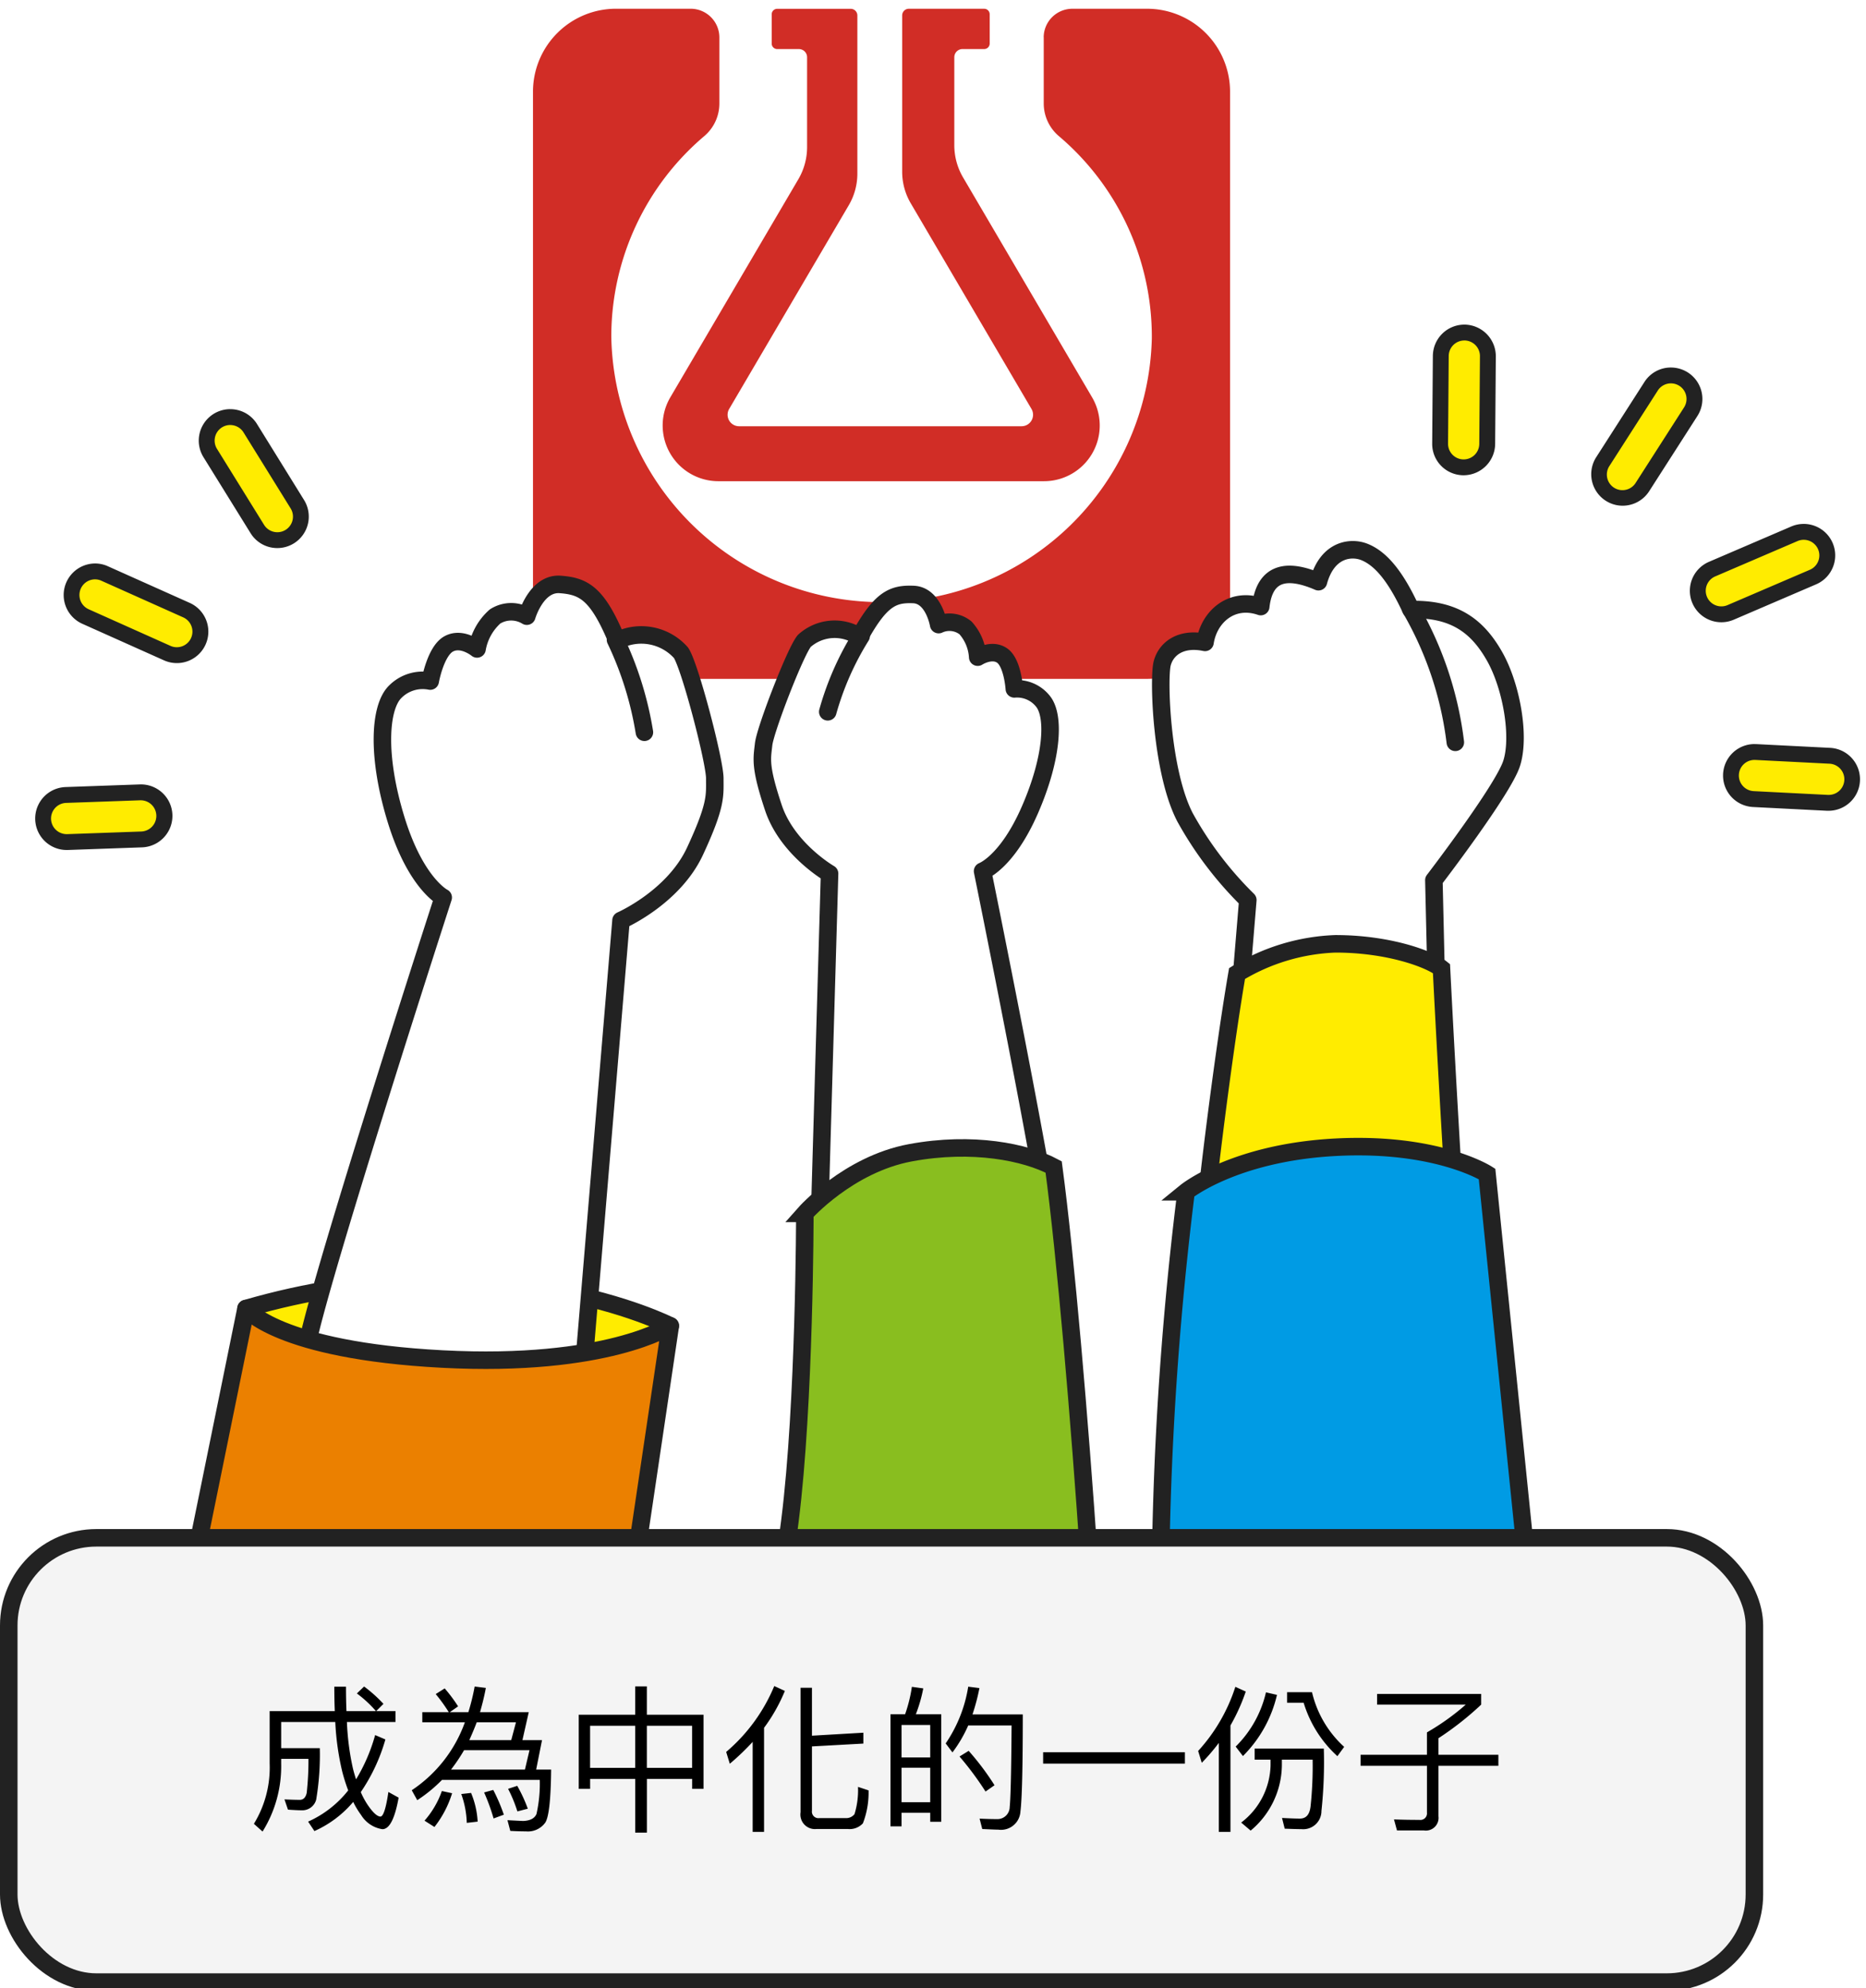 <svg xmlns="http://www.w3.org/2000/svg" xmlns:xlink="http://www.w3.org/1999/xlink" width="213" height="227" viewBox="0 0 213 227">
  <rect x="0" y="0" width="213" height="227" fill="#808080" stroke="none"/>
  <defs>
    <clipPath id="clip-setp-12">
      <rect width="213" height="227"/>
    </clipPath>
  </defs>
  <g id="setp-12" clip-path="url(#clip-setp-12)">
    <rect width="213" height="227" fill="#fff"/>
    <g id="Group_92956" data-name="Group 92956" transform="translate(7849.334 10512.797)">
      <g id="Group_96" data-name="Group 96" transform="translate(-7788.489 -10511.797)">
        <path id="Path_1" data-name="Path 1" d="M1219.772,834.25v7.561a4.893,4.893,0,0,0,1.719,3.723,30.018,30.018,0,0,1,10.619,23.12,30.857,30.857,0,0,1-61.7-.234,30.023,30.023,0,0,1,10.636-22.9,4.874,4.874,0,0,0,1.7-3.712v-7.561a3.279,3.279,0,0,0-3.307-3.249h-8.408a9.477,9.477,0,0,0-9.56,9.393v57.723a9.477,9.477,0,0,0,9.56,9.393h60.45a9.477,9.477,0,0,0,9.56-9.393V840.393a9.477,9.477,0,0,0-9.56-9.393h-8.408a3.279,3.279,0,0,0-3.307,3.249Z" transform="translate(-1161.477 -831)" fill="#d12d26"/>
        <path id="Path_2" data-name="Path 2" d="M1226.85,875.394,1212.1,850.25a7.259,7.259,0,0,1-.995-3.677V836.527a.935.935,0,0,1,.943-.927h2.462a.628.628,0,0,0,.633-.623v-3.354a.628.628,0,0,0-.633-.623h-8.589a.761.761,0,0,0-.767.754V849.61a7.119,7.119,0,0,0,.981,3.605l13.782,23.481a1.311,1.311,0,0,1-1.161,1.968h-32.193a1.311,1.311,0,0,1-1.161-1.968l13.655-23.263a7.127,7.127,0,0,0,.981-3.605V831.76a.761.761,0,0,0-.767-.754h-8.378a.628.628,0,0,0-.633.623v3.35a.628.628,0,0,0,.633.623h2.463a.935.935,0,0,1,.943.927v10.255a7.259,7.259,0,0,1-.995,3.677L1178.666,875.4a6.361,6.361,0,0,0,5.6,9.54h36.99a6.361,6.361,0,0,0,5.595-9.543Z" transform="translate(-1163.017 -831)" fill="#d12d26"/>
      </g>
      <g id="Group_92937" data-name="Group 92937" transform="translate(-7716.918 -10450.027)">
        <path id="Path_104640" data-name="Path 104640" d="M1271.99,946.691l-.227-9.769s7.838-10.223,8.86-13.29,0-8.86-1.931-12.268-4.543-5.452-9.541-5.339c-1.931-4.2-3.68-5.929-5.329-6.583-1.493-.592-4.212-.346-5.234,3.4-3.408-1.477-6.134-1.25-6.588,2.84-3.294-1.136-5.906,1.136-6.361,4.089-2.726-.568-4.43.682-4.884,2.385s-.114,12.381,2.613,17.606a41.12,41.12,0,0,0,7.156,9.428l-.8,9.655s3.532,9.515,11.927,8.974c7.043-.454,10.337-11.132,10.337-11.132Z" transform="translate(-1240.505 -899.198)" fill="#fff" stroke="#222" stroke-linecap="round" stroke-linejoin="round" stroke-width="2"/>
        <path id="Path_104641" data-name="Path 104641" d="M1272.08,906.635a40.053,40.053,0,0,1,5.1,15.246" transform="translate(-1243.474 -899.899)" fill="#fff" stroke="#222" stroke-linecap="round" stroke-linejoin="round" stroke-width="2"/>
        <path id="Path_104642" data-name="Path 104642" d="M1249.812,952.26a23.131,23.131,0,0,1,11.235-3.392c6.041,0,10.733,1.724,12.1,2.823.728,14.347,1.47,26.112,1.47,26.112s-28.193,3.5-28.511,3.5S1248.116,962.117,1249.812,952.26Z" transform="translate(-1241.022 -903.88)" fill="#ffec00" stroke="#222" stroke-miterlimit="10" stroke-width="2"/>
        <path id="Path_104643" data-name="Path 104643" d="M1243.464,979.586s5.49-4.473,17.078-5.083,17.282,3.05,17.282,3.05l5.9,57.944h-43.1a381.741,381.741,0,0,1,2.846-55.911Z" transform="translate(-1240.497 -906.291)" fill="#009be4" stroke="#222" stroke-miterlimit="10" stroke-width="2"/>
      </g>
      <g id="Group_92938" data-name="Group 92938" transform="translate(-7764.461 -10444.93)">
        <path id="Path_104644" data-name="Path 104644" d="M1198.049,936.7s-4.831-2.787-6.411-7.526-1.3-5.575-1.115-7.247,3.623-10.592,4.646-11.8a5.169,5.169,0,0,1,6.318-.465c2.416-4.367,3.809-4.924,6.132-4.831s2.88,3.438,2.88,3.438a2.924,2.924,0,0,1,3.066.372,5.452,5.452,0,0,1,1.394,3.345s1.58-1.022,2.787-.186,1.394,3.809,1.394,3.809a3.765,3.765,0,0,1,3.252,1.394c1.394,1.672,1.115,6.5-1.487,12.45s-5.389,6.968-5.389,6.968,7.619,37.443,8.269,44.69c-8.734,4.739-27.13,3.531-27.13,3.531l1.394-47.942Z" transform="translate(-1188.229 -904.824)" fill="#fff" stroke="#222" stroke-linecap="round" stroke-linejoin="round" stroke-width="2"/>
        <path id="Path_104645" data-name="Path 104645" d="M1198.62,918.72a33.155,33.155,0,0,1,3.808-8.642" transform="translate(-1189.006 -905.32)" fill="#fff" stroke="#222" stroke-linecap="round" stroke-linejoin="round" stroke-width="2"/>
        <path id="Path_104646" data-name="Path 104646" d="M1195,982.15s4.948-5.6,12.049-6.922,13.177-.074,16.357,1.622c2.756,20.669,6.254,73.242,5.511,79.708h-40.914s3.6-25.863,5.3-39.324,1.7-35.084,1.7-35.084Z" transform="translate(-1188.006 -911.482)" fill="#89be1f" stroke="#222" stroke-miterlimit="10" stroke-width="2"/>
      </g>
      <g id="Group_92939" data-name="Group 92939" transform="translate(-7826.856 -10446.078)">
        <path id="Path_104647" data-name="Path 104647" d="M1173.731,996.482s-19.969-10.236-48.431-1.977C1130.249,1006.564,1167.822,1005.173,1173.731,996.482Z" transform="translate(-1119.699 -911.828)" fill="#ffec00" stroke="#222" stroke-linecap="round" stroke-linejoin="round" stroke-width="2"/>
        <path id="Path_104648" data-name="Path 104648" d="M1168.837,941.927s5.992-2.61,8.454-7.918,2.248-6.319,2.251-8.291-2.825-12.808-3.856-14.349a6.056,6.056,0,0,0-7.295-1.372c-2.238-5.4-3.787-6.234-6.5-6.431s-3.806,3.623-3.806,3.623a3.426,3.426,0,0,0-3.619.029,6.388,6.388,0,0,0-2.062,3.711s-1.7-1.4-3.221-.583-2.124,4.252-2.124,4.252a4.411,4.411,0,0,0-3.969,1.195c-1.843,1.764-2.154,7.425.093,14.69s5.357,8.822,5.357,8.822-13.8,42.59-15.506,50.942c9.545,6.666,31.121,7.679,31.121,7.679l4.684-56Z" transform="translate(-1120.428 -903.558)" fill="#fff" stroke="#222" stroke-linecap="round" stroke-linejoin="round" stroke-width="2"/>
        <path id="Path_104649" data-name="Path 104649" d="M1175.168,921.1a38.844,38.844,0,0,0-3.3-10.562" transform="translate(-1124.089 -904.216)" fill="#fff" stroke="#222" stroke-linecap="round" stroke-linejoin="round" stroke-width="2"/>
        <path id="Path_104650" data-name="Path 104650" d="M1173.148,996.817s-7.248,4.777-26.028,3.789-22.4-5.766-22.4-5.766l-5.6,27.486h50.243l3.789-25.51Z" transform="translate(-1119.116 -912.163)" fill="#eb8000" stroke="#222" stroke-linecap="round" stroke-linejoin="round" stroke-width="2"/>
      </g>
      <rect id="Rectangle_27631" data-name="Rectangle 27631" width="199.261" height="50.721" rx="10" transform="translate(-7848.334 -10337.221)" fill="#f4f4f4" stroke="#222" stroke-miterlimit="10" stroke-width="2"/>
      <path id="Path_120184" data-name="Path 120184" d="M13.392-14.76l-.828.792a13.477,13.477,0,0,1,2.178,2.016H11.376c-.036-.864-.054-1.782-.054-2.79H9.99c0,.972.018,1.89.054,2.79H2.61v5.994A12.292,12.292,0,0,1,.81.918L1.8,1.8A14.086,14.086,0,0,0,3.924-5.958V-6.5H7.038a33.277,33.277,0,0,1-.2,3.888c-.108.5-.36.774-.756.792q-.729,0-1.782-.054L4.7-.7c.576.036,1.1.072,1.53.072A1.641,1.641,0,0,0,7.92-1.836a30.861,30.861,0,0,0,.414-5.886H3.924V-10.71H10.1a30.656,30.656,0,0,0,.792,5.652,20.349,20.349,0,0,0,.684,2.16A12.1,12.1,0,0,1,7,.666l.72,1.08a12.408,12.408,0,0,0,4.428-3.33,9.123,9.123,0,0,0,.9,1.494,3.451,3.451,0,0,0,2.43,1.62c.81,0,1.422-1.206,1.854-3.6l-1.17-.648c-.27,1.854-.576,2.79-.9,2.808-.36,0-.846-.432-1.44-1.3a8.837,8.837,0,0,1-.81-1.494,20.7,20.7,0,0,0,2.808-6.012l-1.17-.5a20.025,20.025,0,0,1-2.178,5.058c-.126-.4-.252-.81-.36-1.26a29.58,29.58,0,0,1-.684-5.292h5.544v-1.242h-2.2l.828-.828A16.213,16.213,0,0,0,13.392-14.76Zm17.334,4.086-.54,2.034H25.4c.288-.648.576-1.314.846-2.034ZM24.8-7.488h7.47l-.522,2.214H23.31A19.819,19.819,0,0,0,24.8-7.488ZM33.03-5.274,33.7-8.64H31.464l.72-3.186H26.622c.252-.882.486-1.8.666-2.772L26.01-14.76a24.947,24.947,0,0,1-.72,2.934H23.166l.954-.666a17.584,17.584,0,0,0-1.53-2.052l-1.026.648a18.656,18.656,0,0,1,1.494,2.07H20.034v1.152h4.86a15.639,15.639,0,0,1-6.066,7.758l.63,1.134A16.583,16.583,0,0,0,22.284-4.1h11.16A15.74,15.74,0,0,1,33.066-.2c-.216.5-.72.756-1.512.792-.468-.018-1.08-.054-1.8-.09l.324,1.224q1.026.054,1.782.054A2.441,2.441,0,0,0,34.074.774c.414-.648.63-2.664.666-6.048ZM22.266-2.826A10.261,10.261,0,0,1,20.286.558l1.134.72a11.879,11.879,0,0,0,2.016-3.852Zm3.33.216-1.116.126A10.545,10.545,0,0,1,25.11.81L26.352.666A9.877,9.877,0,0,0,25.6-2.61Zm2.538-.342-1.044.288A22.577,22.577,0,0,1,28.17.306l1.17-.432A20.71,20.71,0,0,0,28.134-2.952ZM30.87-3.42l-1.044.342A16.125,16.125,0,0,1,30.888-.5L32.076-.81A16.845,16.845,0,0,0,30.87-3.42ZM44.334-14.778v3.24H37.89v8.46h1.3V-4.212h5.148V1.926h1.332V-4.212h5.166v1.134h1.3v-8.46H45.666v-3.24ZM39.186-5.472v-4.806h5.148v4.806Zm6.48,0v-4.806h5.166v4.806ZM60.21-14.814A19.852,19.852,0,0,1,54.72-7.29l.414,1.35a28.762,28.762,0,0,0,2.61-2.5V1.836h1.3v-11.88a19.467,19.467,0,0,0,2.376-4.212ZM70.38-9.486l-5.868.342v-5.472h-1.3V-.4a1.66,1.66,0,0,0,1.836,1.908H68.58A2.071,2.071,0,0,0,70.326.864,9.737,9.737,0,0,0,70.974-2.9l-1.206-.4a9.268,9.268,0,0,1-.4,3.114,1.2,1.2,0,0,1-1.008.45H65.358a.745.745,0,0,1-.846-.846V-7.92l5.868-.324Zm8.892-2.106h-2.9a17.192,17.192,0,0,0,.846-2.952l-1.3-.18a16.6,16.6,0,0,1-.774,3.132H73.476v12.8h1.26V-.342h3.276V.684h1.26ZM74.736-1.548V-5.49h3.276v3.942Zm0-5.112v-3.708h3.276V-6.66ZM82.4-7.416l-1.044.648a35.324,35.324,0,0,1,2.97,4l1.026-.72A30.428,30.428,0,0,0,82.4-7.416Zm6.174-4.158H82.836a23.6,23.6,0,0,0,.792-3.006l-1.278-.162a15.915,15.915,0,0,1-2.574,6.48l.774,1.026a15.186,15.186,0,0,0,1.8-3.078H87.3c-.036,5.184-.108,8.3-.216,9.306A1.4,1.4,0,0,1,85.608.378C85.05.378,84.4.36,83.646.324l.306,1.188c.864.036,1.476.072,1.836.072a2.218,2.218,0,0,0,2.52-2.07C88.488-1.89,88.578-5.6,88.578-11.574ZM90.9-7.254v1.3h16.182v-1.3Zm21.942-7.47A19.836,19.836,0,0,1,108.594-7.4l.414,1.35a23.107,23.107,0,0,0,1.944-2.268V1.836h1.332v-12.15a22.1,22.1,0,0,0,1.746-3.87Zm10.1,7.056h-7.9v1.26h1.818v.648A8.444,8.444,0,0,1,113.508.774l1.08.918a9.828,9.828,0,0,0,3.564-7.452v-.648h3.51a43.194,43.194,0,0,1-.234,5.328c-.108.936-.5,1.4-1.224,1.4-.576,0-1.26-.036-2.034-.072l.306,1.224c.9.036,1.53.054,1.908.054A2.084,2.084,0,0,0,122.67-.558,52.505,52.505,0,0,0,122.94-7.668Zm-4.194-6.444v1.206h1.89a13.541,13.541,0,0,0,3.852,6.1l.774-1.062a12.169,12.169,0,0,1-3.672-6.246Zm-2.412.018A12.731,12.731,0,0,1,112.878-7.9l.828,1.08a14.49,14.49,0,0,0,3.888-6.984Zm10.8,7.128v1.26h7.578V-.36a.753.753,0,0,1-.864.828c-1.044,0-2-.018-2.9-.054l.342,1.26h3.078a1.45,1.45,0,0,0,1.656-1.62v-5.76h6.84v-1.26h-6.84v-1.89A34.811,34.811,0,0,0,140.9-12.69v-1.224h-11.88v1.224H139.14a27.366,27.366,0,0,1-4.428,3.168v2.556Z" transform="translate(-7821.163 -10305.486)"/>
      <g id="Group_92940" data-name="Group 92940" transform="translate(-7685.854 -10475.738)">
        <g id="Group_89333" data-name="Group 89333">
          <path id="Path_104651" data-name="Path 104651" d="M1278.463,887.2a2.765,2.765,0,0,1-.612-.073,2.681,2.681,0,0,1-2.057-2.636l.077-10.013a2.689,2.689,0,0,1,5.377.041l-.077,10.015a2.7,2.7,0,0,1-2.689,2.666Z" transform="translate(-1274.888 -870.905)" fill="#ffec00"/>
          <path id="Path_104652" data-name="Path 104652" d="M1278.465,872.622h.013a1.788,1.788,0,0,1,1.769,1.8l-.077,10.013a1.784,1.784,0,0,1-1.783,1.768h-.013a1.837,1.837,0,0,1-.409-.05,1.783,1.783,0,0,1-1.359-1.747l.077-10.013a1.784,1.784,0,0,1,1.783-1.768m0-1.811a3.6,3.6,0,0,0-3.594,3.565l-.077,10.013a3.58,3.58,0,0,0,2.742,3.521,3.661,3.661,0,0,0,.818.1,3.613,3.613,0,0,0,3.627-3.563l.077-10.015a3.614,3.614,0,0,0-3.552-3.622Z" transform="translate(-1274.794 -870.811)" fill="#222"/>
        </g>
        <g id="Group_89334" data-name="Group 89334" transform="translate(18.15 4.899)">
          <path id="Path_104653" data-name="Path 104653" d="M1298.521,891.187a2.687,2.687,0,0,1-2.26-4.139l5.506-8.589a2.687,2.687,0,1,1,4.524,2.9l-5.506,8.589A2.676,2.676,0,0,1,1298.521,891.187Z" transform="translate(-1294.927 -876.315)" fill="#ffec00"/>
          <path id="Path_104654" data-name="Path 104654" d="M1303.935,878.032a1.782,1.782,0,0,1,1.5,2.743l-5.507,8.591a1.782,1.782,0,1,1-3-1.922l5.507-8.591a1.774,1.774,0,0,1,1.5-.821m0-1.811h0a3.574,3.574,0,0,0-3.027,1.658l-5.505,8.588a3.6,3.6,0,0,0,2.175,5.431,3.595,3.595,0,0,0,3.876-1.555l5.506-8.589a3.594,3.594,0,0,0-3.025-5.532Z" transform="translate(-1294.833 -876.22)" fill="#222"/>
        </g>
        <g id="Group_89335" data-name="Group 89335" transform="translate(29.42 22.759)">
          <path id="Path_104655" data-name="Path 104655" d="M1310.965,906.351a2.688,2.688,0,0,1-1.061-5.158l9.4-4.037a2.689,2.689,0,0,1,2.122,4.942l-9.4,4.036A2.7,2.7,0,0,1,1310.965,906.351Z" transform="translate(-1307.37 -896.032)" fill="#ffec00"/>
          <path id="Path_104656" data-name="Path 104656" d="M1320.269,897.75a1.783,1.783,0,0,1,.7,3.422l-9.4,4.035a1.782,1.782,0,0,1-1.406-3.276l9.4-4.037a1.791,1.791,0,0,1,.7-.145m0-1.811h0a3.586,3.586,0,0,0-1.415.29l-9.4,4.038a3.594,3.594,0,0,0,2.832,6.607l9.4-4.037a3.595,3.595,0,0,0-1.417-6.9Z" transform="translate(-1307.276 -895.938)" fill="#222"/>
        </g>
        <g id="Group_89336" data-name="Group 89336" transform="translate(33.202 47.896)">
          <path id="Path_104657" data-name="Path 104657" d="M1323.468,930.495l-8.466-.43a2.9,2.9,0,0,1-.5-.073,2.688,2.688,0,0,1,.637-5.3l.135,0,8.466.43a2.688,2.688,0,0,1-.135,5.373Z" transform="translate(-1311.545 -923.786)" fill="#ffec00"/>
          <path id="Path_104658" data-name="Path 104658" d="M1315.046,925.5l.089,0,8.465.43a1.782,1.782,0,0,1-.09,3.562l-.092,0-8.466-.43a1.937,1.937,0,0,1-.332-.049,1.782,1.782,0,0,1,.424-3.514m0-1.811h0a3.594,3.594,0,0,0-.853,7.085,3.752,3.752,0,0,0,.645.1l8.488.431c.062,0,.123,0,.183,0a3.594,3.594,0,0,0,.19-7.182l-8.473-.43c-.062,0-.122,0-.181,0Z" transform="translate(-1311.451 -923.692)" fill="#222"/>
        </g>
      </g>
      <g id="Group_92941" data-name="Group 92941" transform="translate(-7826.645 -10466.082)">
        <path id="Path_104659" data-name="Path 104659" d="M1128.415,896.521a2.72,2.72,0,0,1-.638-.077,2.676,2.676,0,0,1-1.65-1.2l-5.375-8.673a2.688,2.688,0,0,1,4.569-2.832l5.376,8.674a2.688,2.688,0,0,1-2.283,4.1Z" transform="translate(-1119.444 -881.565)" fill="#ffec00"/>
        <path id="Path_104660" data-name="Path 104660" d="M1122.942,883.282a1.783,1.783,0,0,1,1.517.843l5.376,8.674a1.783,1.783,0,0,1-3.032,1.878L1121.428,886a1.783,1.783,0,0,1,1.514-2.721m0-1.811h0a3.595,3.595,0,0,0-3.054,5.487l5.375,8.674a3.579,3.579,0,0,0,2.2,1.6,3.594,3.594,0,0,0,3.907-5.383L1126,883.172a3.575,3.575,0,0,0-3.057-1.7h0Z" transform="translate(-1119.35 -881.471)" fill="#222"/>
      </g>
      <g id="Group_92942" data-name="Group 92942" transform="translate(-7842.077 -10448.463)">
        <path id="Path_104661" data-name="Path 104661" d="M1115.334,911.486a2.668,2.668,0,0,1-.631-.075,2.748,2.748,0,0,1-.469-.161l-9.333-4.178a2.692,2.692,0,0,1,1.094-5.148,2.636,2.636,0,0,1,1.109.244l9.329,4.175a2.688,2.688,0,0,1-1.1,5.143Z" transform="translate(-1102.406 -901.019)" fill="#ffec00"/>
        <path id="Path_104662" data-name="Path 104662" d="M1105.9,902.736a1.744,1.744,0,0,1,.73.161l9.338,4.18a1.783,1.783,0,0,1-1.147,3.36,1.806,1.806,0,0,1-.308-.106l-9.337-4.18a1.786,1.786,0,0,1,.725-3.415m0-1.811h0a3.6,3.6,0,0,0-1.467,6.878l9.339,4.181a3.594,3.594,0,0,0,2.939-6.56l-9.34-4.181a3.516,3.516,0,0,0-1.47-.319Z" transform="translate(-1102.311 -900.925)" fill="#222"/>
      </g>
      <g id="Group_92943" data-name="Group 92943" transform="translate(-7845.317 -10423.238)">
        <path id="Path_104663" data-name="Path 104663" d="M1102.414,935.452a2.593,2.593,0,0,1-.636-.08,2.688,2.688,0,0,1,.548-5.3l8.567-.3a2.688,2.688,0,0,1,.092,5.374Z" transform="translate(-1098.828 -928.868)" fill="#ffec00"/>
        <path id="Path_104664" data-name="Path 104664" d="M1110.8,930.585a1.783,1.783,0,0,1,.06,3.564l-8.469.3h-.07a1.72,1.72,0,0,1-.415-.052,1.782,1.782,0,0,1,.359-3.513l8.469-.3h.065m0-1.811-.131,0-8.468.3a3.594,3.594,0,0,0-.72,7.084,3.509,3.509,0,0,0,.84.1q.073,0,.146,0l8.458-.3a3.594,3.594,0,0,0-.125-7.186Z" transform="translate(-1098.734 -928.773)" fill="#222"/>
      </g>
    </g>
  </g>
</svg>
